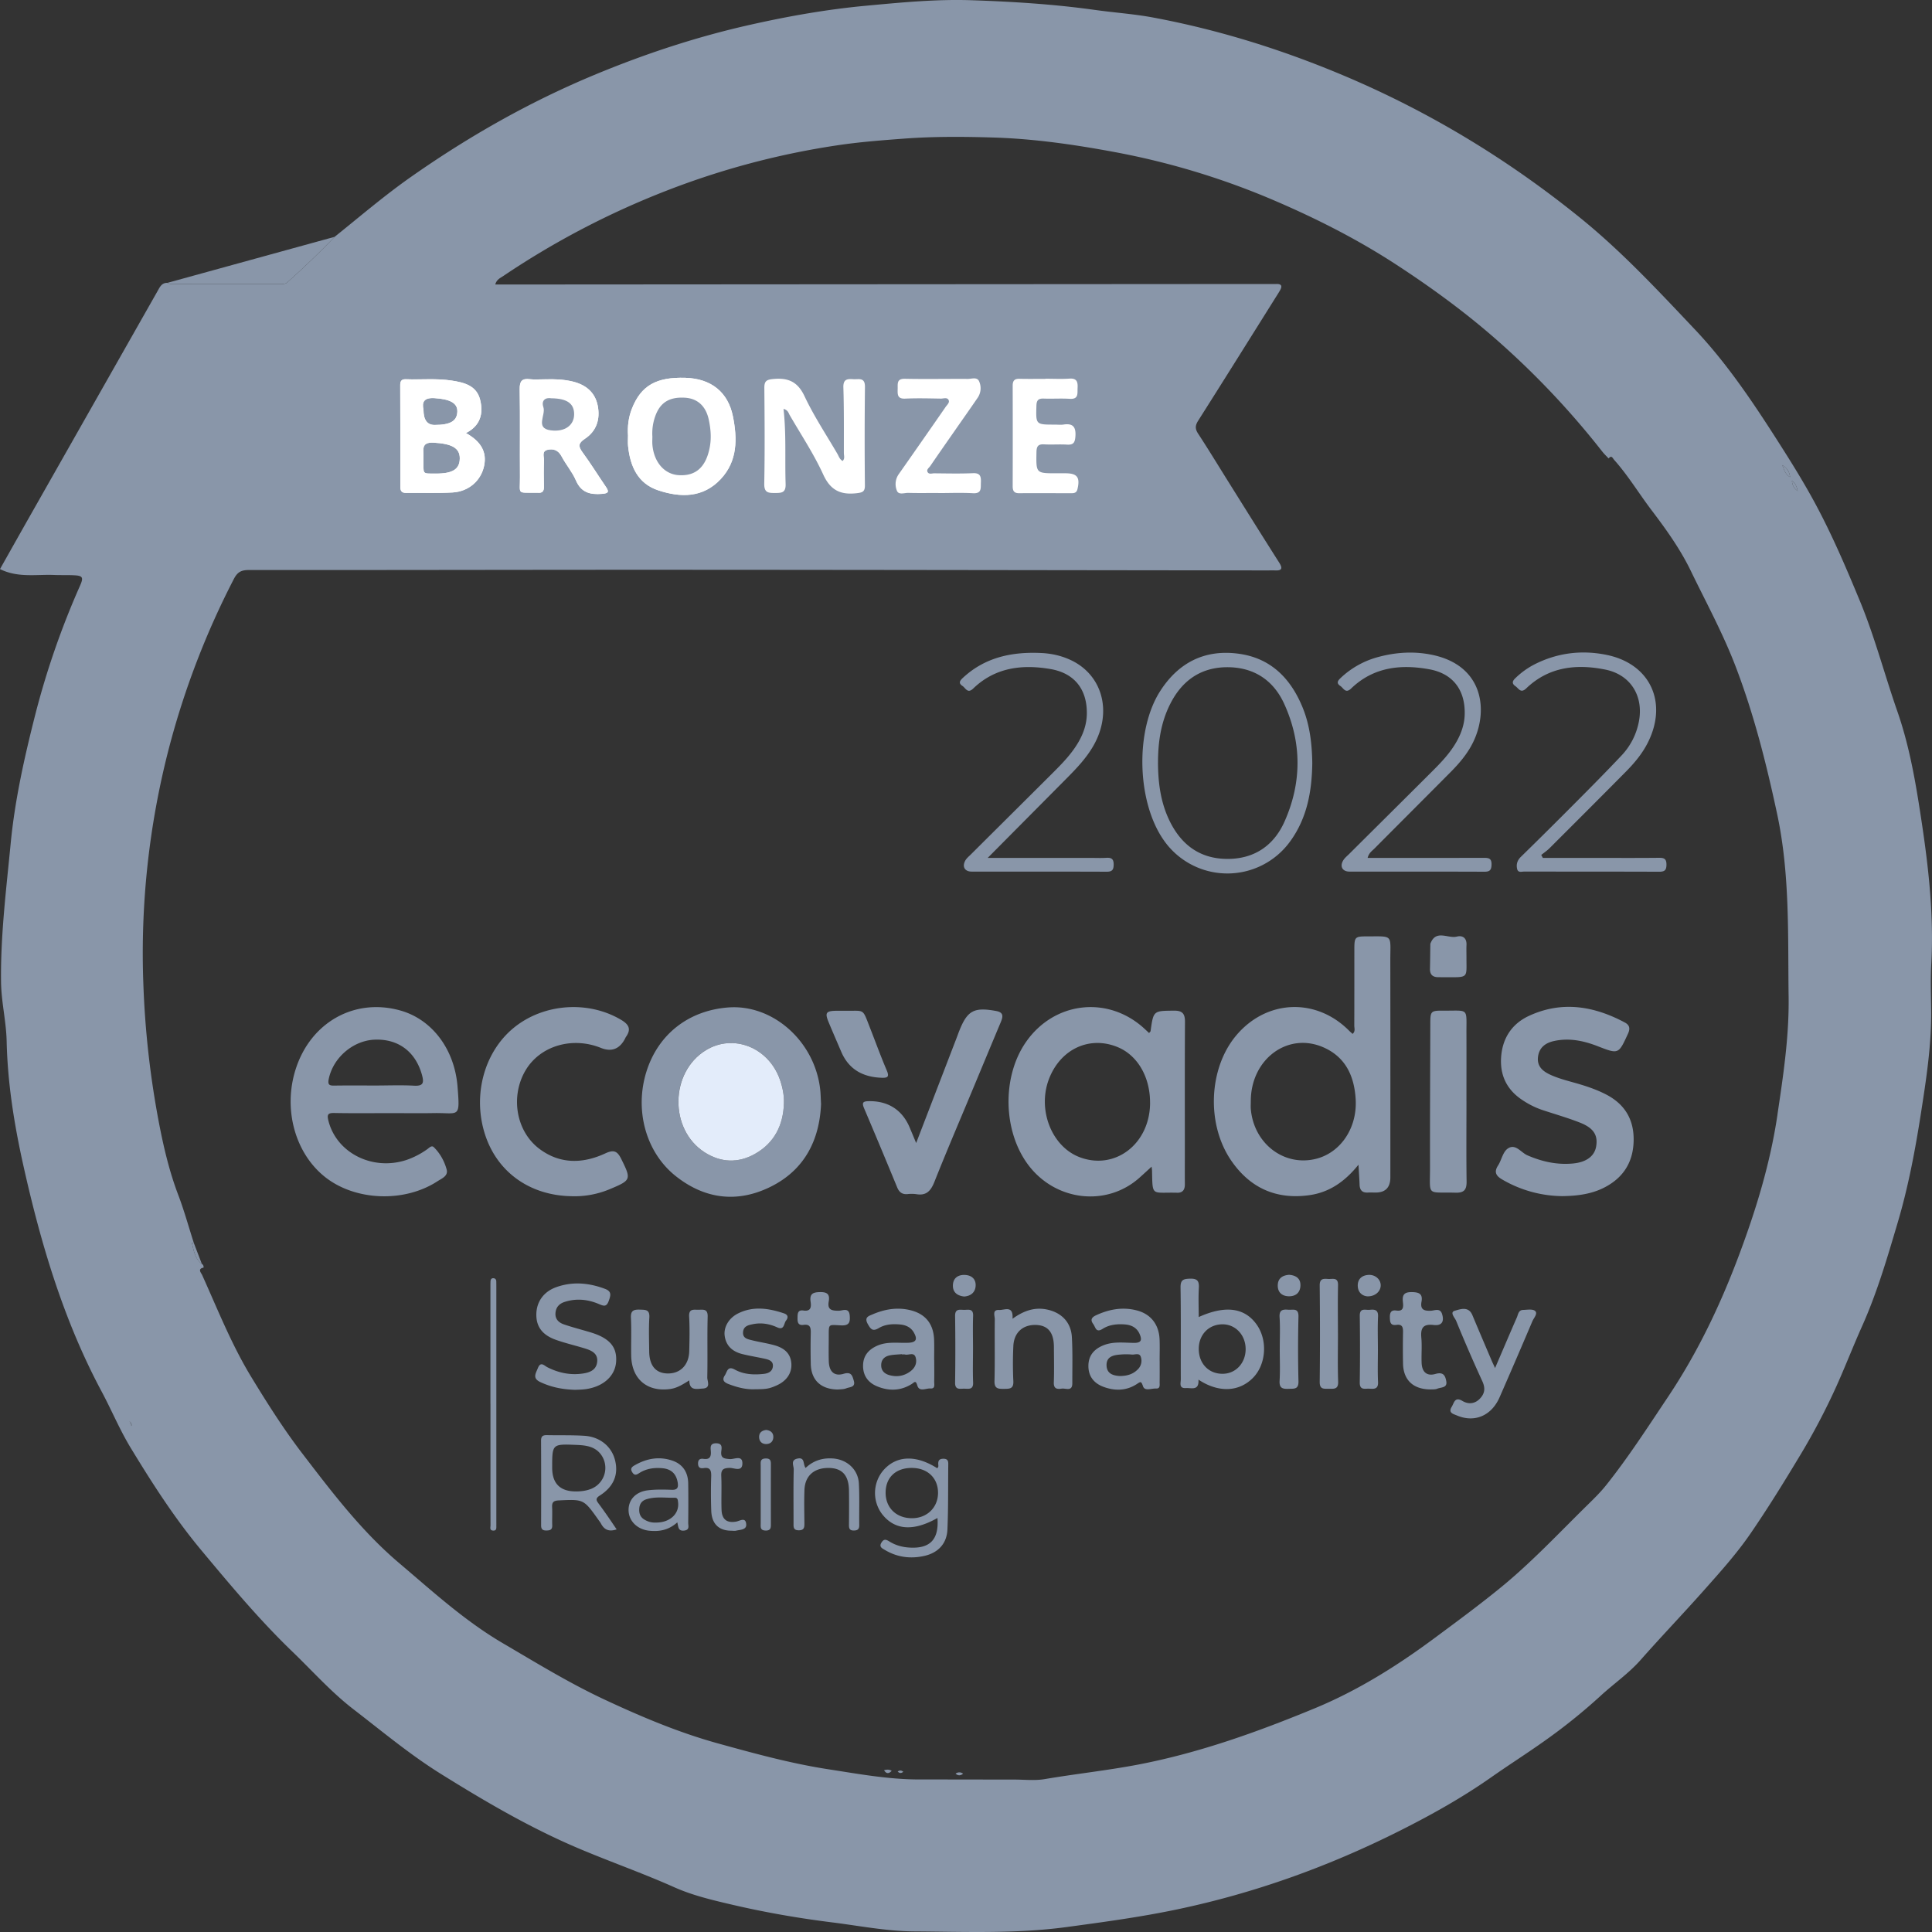 <svg xmlns="http://www.w3.org/2000/svg" width="104" height="104" fill="none"><rect width="100%" height="100%" fill="#333333" stroke="none"/><path d="M103.288 43.24c-.266-1.667-.59-3.336-1.157-4.96-.685-1.964-1.209-3.984-2.006-5.914-.737-1.781-1.494-3.557-2.407-5.253-.628-1.168-1.334-2.297-2.051-3.418-1.342-2.098-2.733-4.168-4.44-5.97-1.959-2.07-3.907-4.167-6.13-5.97-3.91-3.17-8.168-5.753-12.813-7.707C68.98 2.658 65.58 1.598 62.06.941 61.036.75 59.987.681 58.962.537c-2.224-.312-4.451-.45-6.684-.525-1.896-.062-3.786.122-5.676.298-2.093.195-4.155.56-6.202 1.02-2.886.646-5.682 1.568-8.415 2.706-3.496 1.455-6.763 3.312-9.857 5.483-1.429 1.002-2.753 2.138-4.113 3.228a45.318 45.318 0 0 1-2.569 2.468c-.067.06-.192.076-.29.076-1.984.003-3.97.002-5.955-.002-.065 0-.13-.04-.194-.062-.3-.007-.4.22-.521.434L1.672 27.67C1.108 28.665.547 29.662 0 30.634c.969.482 1.957.277 2.923.317.346.013.693 0 1.037.015.496.021.549.108.348.562a44.05 44.05 0 0 0-2.422 6.989C1.314 40.775.804 43.046.578 45.373c-.24 2.489-.552 4.97-.522 7.481.013 1.079.278 2.127.302 3.19.05 2.274.411 4.505.902 6.706.939 4.208 2.162 8.327 4.21 12.155.537 1.003.976 2.064 1.566 3.035 1.16 1.908 2.358 3.779 3.803 5.513 1.574 1.888 3.142 3.763 4.912 5.467 1.083 1.042 2.08 2.17 3.28 3.094 1.544 1.189 3.043 2.442 4.697 3.473 2.386 1.487 4.806 2.906 7.408 4.009 1.712.725 3.468 1.339 5.167 2.098.981.438 2.055.691 3.107.936 1.773.414 3.57.726 5.377.952 1.467.183 2.937.475 4.405.486 2.739.018 5.479.136 8.222-.234 1.997-.27 3.985-.538 5.956-.952 4.184-.879 8.17-2.316 11.982-4.233 1.703-.856 3.369-1.787 4.934-2.887.927-.651 1.885-1.259 2.81-1.915a30.79 30.79 0 0 0 3.063-2.459c.71-.654 1.513-1.204 2.158-1.935 1.094-1.24 2.24-2.436 3.34-3.672.903-1.016 1.813-2.022 2.58-3.14.915-1.334 1.768-2.712 2.604-4.102a35.822 35.822 0 0 0 2.024-3.84c.476-1.062.9-2.156 1.376-3.22.807-1.804 1.357-3.692 1.914-5.572.568-1.915.939-3.887 1.247-5.863.287-1.839.572-3.682.553-5.554-.008-.833-.04-1.667.006-2.496.161-2.915-.218-5.793-.673-8.652v-.002ZM6.967 76.51c.008.002.02.002.026.007a.1.1 0 0 1 .011.024l-.037-.031Zm.046.046c.077.044.092.12.097.199-.084-.04-.103-.114-.097-.199Zm.104.214Zm3.84 5.82Zm.857.908Zm83.87-23.51c-.385 2.61-1.147 5.103-2.068 7.563-1.007 2.692-2.237 5.27-3.835 7.656-1.07 1.6-2.114 3.223-3.314 4.73-.307.387-.665.737-1.022 1.087-1.518 1.49-2.971 3.047-4.617 4.397-1.172.96-2.396 1.86-3.614 2.763-2.014 1.494-4.134 2.822-6.454 3.78-3.087 1.274-6.223 2.4-9.524 3.03-1.658.314-3.333.493-4.994.775-.538.092-1.104.025-1.658.025-1.695 0-3.39-.006-5.084-.005-1.66.002-3.29-.299-4.919-.55-2.01-.31-3.974-.85-5.93-1.39-2.111-.584-4.128-1.434-6.114-2.363-1.896-.886-3.669-1.976-5.469-3.031-2.057-1.206-3.79-2.797-5.59-4.321-2.017-1.71-3.603-3.802-5.198-5.883-1.007-1.314-1.893-2.712-2.754-4.127-1.064-1.747-1.81-3.641-2.647-5.495-.047-.103-.265-.327.076-.392.016-.088-.018-.155-.091-.204-.376-.278-.43-.71-.534-1.118.033-.007.066-.014.098-.023-.274-.854-.512-1.722-.83-2.56-.455-1.195-.755-2.43-1-3.675a49.033 49.033 0 0 1-.883-7.74 43.898 43.898 0 0 1 1.381-12.65 44.013 44.013 0 0 1 3.49-9.096c.183-.357.383-.486.79-.486 7.454.005 14.909-.016 22.362-.014 10.828.004 21.654.023 32.482.035.138 0 .277-.006.415 0 .373.018.422-.108.225-.419-.9-1.416-1.79-2.841-2.68-4.264-.561-.895-1.109-1.799-1.687-2.683-.169-.26-.157-.439.006-.696 1.418-2.236 2.821-4.483 4.229-6.727.064-.102.13-.204.188-.31.118-.217.056-.325-.195-.319-.156.003-.312 0-.468 0l-40.887.027h-.706c.074-.273.275-.351.436-.46a44.58 44.58 0 0 1 8.789-4.593 42.686 42.686 0 0 1 9.163-2.436c1.188-.18 2.39-.272 3.592-.362 1.625-.122 3.246-.11 4.867-.06 2.169.068 4.312.377 6.448.773a40.733 40.733 0 0 1 8.752 2.663c2.222.958 4.373 2.052 6.41 3.376 1.828 1.189 3.584 2.465 5.235 3.892a44.706 44.706 0 0 1 5.893 6.193c.106.134.231.253.347.378.16-.199.216-.017.302.08.748.838 1.327 1.804 2.004 2.696.785 1.033 1.548 2.098 2.11 3.258.825 1.704 1.734 3.37 2.416 5.15.991 2.586 1.66 5.247 2.239 7.948.698 3.264.574 6.558.619 9.856.029 2.135-.288 4.223-.6 6.322h.003Zm.253-34.947a.778.778 0 0 1 .421.64c-.285-.168-.313-.431-.421-.64Zm.521.833c.167.116.252.28.314.558-.245-.173-.29-.36-.314-.558Z" fill="#8996A9"/><path d="M31.355 24.345c.44.6.832 1.234 1.251 1.847.178.26.18.364-.19.393-.637.052-1.127-.057-1.414-.725-.197-.455-.536-.847-.77-1.29-.178-.34-.448-.433-.77-.352-.313.08-.168.375-.177.577-.02.467-.014.935-.004 1.402.007.247-.09.355-.335.328-.034-.004-.07 0-.104 0-1.033-.013-.845.114-.852-.842-.012-1.576.012-3.153-.014-4.728-.007-.436.119-.596.55-.542.237.03.483.005.868.005.393-.011.929-.007 1.454.125.694.175 1.186.578 1.328 1.3.14.723-.067 1.363-.69 1.775-.354.234-.372.398-.134.725l.003.002ZM34.009 22.017c.498-1.282 1.342-1.725 2.885-1.679 1.4.042 2.297.78 2.558 2.07.242 1.202.257 2.403-.652 3.378-.954 1.023-2.16 1.008-3.363.61-1.102-.364-1.515-1.29-1.627-2.379-.02-.188-.004-.38-.004-.57-.032-.49.025-.973.203-1.429v-.001Z" fill="#fff"/><path d="M18.015 12.747a45.39 45.39 0 0 1-2.569 2.469c-.067.059-.192.075-.29.075-1.984.003-3.97.002-5.955-.002-.064 0-.13-.04-.194-.062l8.065-2.22.944-.259h-.001ZM42.177 22.009c.154 1.375.069 2.708.113 4.039.016.467-.2.488-.555.488-.366 0-.604.002-.595-.503.033-1.714.02-3.43.005-5.144-.003-.35.092-.45.457-.485.802-.08 1.328.121 1.705.922.506 1.076 1.172 2.077 1.773 3.108.075.13.114.29.28.38.13-.127.066-.288.066-.427 0-1.178.01-2.357-.027-3.533-.014-.458.225-.463.544-.441.288.019.625-.119.618.42a243.835 243.835 0 0 0-.003 5.3c.002.326-.123.378-.42.414-.862.104-1.424-.131-1.82-.996-.508-1.113-1.194-2.144-1.81-3.208-.064-.112-.087-.267-.331-.332v-.002Z" fill="#8996A9"/><path d="M25.081 23.311c.826.46 1.132 1.03.978 1.767-.165.791-.82 1.382-1.7 1.432-.827.046-1.658.011-2.488.024-.254.004-.323-.107-.322-.344.004-1.818 0-3.637-.005-5.456 0-.21.063-.327.293-.319.828.031 1.657-.056 2.483.072.676.105 1.333.27 1.525 1.03.19.749.009 1.407-.764 1.794Zm-2.286 1.342c.012.905-.115.836.653.84.92.004 1.296-.235 1.302-.817.006-.566-.44-.795-1.41-.848-.734-.04-.512.453-.545.824v.001Zm0-2.604c0 .552.2.827.598.826.848 0 1.207-.209 1.225-.714.018-.47-.406-.678-1.227-.729-.586-.036-.682.227-.597.617h.001ZM33.806 23.445c-.032-.49.025-.972.203-1.428.498-1.282 1.342-1.725 2.885-1.679 1.4.042 2.297.78 2.558 2.07.242 1.202.257 2.403-.652 3.378-.954 1.023-2.16 1.008-3.363.61-1.103-.364-1.515-1.29-1.627-2.379-.02-.188-.004-.38-.004-.57v-.002Zm1.31.062c0 .138-.009.277.002.415.074.947.642 1.608 1.419 1.657.916.057 1.46-.436 1.665-1.482.1-.505.057-1-.046-1.493-.157-.747-.61-1.16-1.299-1.197-.843-.046-1.337.27-1.595 1.026-.12.348-.168.706-.145 1.075v-.001ZM29.398 20.42c.392-.012.928-.008 1.452.124.694.175 1.186.578 1.328 1.3.14.723-.067 1.363-.69 1.775-.354.234-.372.398-.133.725.439.6.831 1.234 1.25 1.847.178.26.18.364-.19.394-.637.05-1.127-.058-1.415-.726-.196-.455-.535-.847-.769-1.29-.178-.34-.448-.433-.77-.352-.313.08-.168.376-.176.577-.02.467-.015.936-.005 1.403.006.246-.09.354-.335.327-.034-.004-.07 0-.104 0-1.033-.013-.845.114-.852-.842-.012-1.576.012-3.153-.014-4.728-.007-.436.119-.596.55-.542.237.03.483.005.869.005l.004.002Zm.296 1.02c-.335-.062-.566.114-.442.48.143.417-.463 1.134.394 1.244.784.102 1.26-.29 1.261-.866 0-.571-.373-.846-1.212-.858h-.002Z" fill="#fff"/><path d="M50.508 26.537c-.537 0-1.073.01-1.61-.006-.211-.006-.52.127-.615-.113a.93.93 0 0 1 .096-.893c.44-.623.875-1.248 1.31-1.872.407-.581.813-1.164 1.215-1.747.077-.112.223-.23.165-.36-.078-.174-.277-.085-.421-.087-.64-.01-1.281-.029-1.92.001-.44.021-.412-.239-.407-.53.006-.277-.057-.548.396-.538 1.124.024 2.248 0 3.373.007.21.002.503-.122.614.128a.908.908 0 0 1-.083.895c-.41.6-.83 1.193-1.245 1.79-.435.624-.871 1.248-1.301 1.877-.065.094-.205.185-.15.309.072.159.245.08.372.083.691.006 1.385.023 2.075-.008.415-.018.442.2.429.512-.013.296.053.594-.427.567-.62-.035-1.245-.008-1.867-.008v-.007ZM56.275 20.388c.432 0 .866.023 1.296-.006.407-.027.454.188.437.51-.016.29.063.608-.42.578-.464-.03-.933.004-1.399-.013-.283-.01-.388.078-.397.38-.032 1.023-.044 1.023.997 1.021.156 0 .314.02.466-.004.502-.075.669.13.635.63-.023.326-.096.473-.446.451-.413-.025-.83.01-1.243-.013-.328-.02-.403.116-.408.422-.02 1.136-.03 1.135 1.09 1.134h.466c.64 0 .8.218.652.85-.049.21-.182.223-.343.223-.933 0-1.866-.01-2.8 0-.283.002-.346-.136-.345-.385.005-1.8.005-3.6 0-5.403 0-.263.093-.376.362-.37.466.012.933.003 1.4.003v-.008ZM7.556 77.34ZM10.428 66.894l.436 1.14c-.376-.277-.43-.71-.533-1.118l.097-.022ZM95.936 25.04a.778.778 0 0 1 .421.641c-.285-.168-.313-.431-.421-.64ZM96.458 25.873c.167.117.252.28.314.56-.246-.175-.29-.36-.314-.56ZM7.115 76.758c-.091-.041-.109-.12-.103-.209l-.004.004c.085.045.097.125.103.21l.004-.005Z" fill="#8996A9"/><path d="m7.012 76.55-.045-.04c.008.002.02.002.026.007.008.01.01.024.015.037l.004-.005ZM73.13 62.693c-.74.921-1.574 1.486-2.625 1.64-1.8.261-3.23-.384-4.247-1.886-1.322-1.954-1.191-4.915.26-6.675 1.626-1.968 4.312-2.094 6.107-.287.058.06.123.113.186.17.16-.14.09-.305.09-.449.006-1.369.003-2.737.004-4.106 0-.656.034-.694.659-.694 1.46 0 1.276-.12 1.277 1.275.006 3.899.003 7.798.002 11.696 0 .545-.264.818-.792.818-.138 0-.277-.007-.415 0-.308.019-.441-.133-.45-.43-.01-.312-.034-.622-.059-1.074l.003.002Zm-5.8-3.4c0 .138-.01.277.002.414.163 1.84 1.76 3.077 3.46 2.685 1.346-.31 2.268-1.642 2.185-3.196-.067-1.238-.524-2.276-1.716-2.808-1.934-.864-3.938.625-3.93 2.904h-.001ZM61.856 55.608c.044-.055.076-.078.08-.104.154-1.107.154-1.088 1.251-1.1.456-.006.604.155.601.604-.014 2.338-.007 4.676-.007 7.014 0 .57-.005 1.143.001 1.714.004.322-.125.493-.46.467h-.053c-1.284-.022-1.224.2-1.254-1.162-.002-.08-.015-.16-.023-.24-.232.212-.442.407-.655.597-1.76 1.57-4.488 1.267-5.962-.66-1.387-1.814-1.453-4.765-.148-6.643 1.532-2.207 4.459-2.522 6.41-.691.073.067.146.135.218.204h.001Zm.052 3.772c.01-1.391-.663-2.56-1.73-3.008-1.506-.63-3.068.078-3.7 1.68-.655 1.663.124 3.671 1.648 4.243 1.904.715 3.768-.722 3.783-2.914v-.001ZM44.197 59.437c-.083 1.94-.893 3.572-2.779 4.478-1.781.855-3.51.617-5.056-.616-1.602-1.28-2.21-3.546-1.566-5.608.629-2.01 2.26-3.292 4.398-3.459 2.433-.189 4.704 1.86 4.964 4.479.02.206.022.415.04.726ZM42.2 59.38a3.514 3.514 0 0 0-.22-1.274c-.616-1.73-2.507-2.474-3.984-1.574-1.936 1.182-1.98 4.27-.07 5.494.874.56 1.806.595 2.703.092 1.05-.588 1.535-1.545 1.57-2.738ZM21.055 59.92c-1.019 0-2.038.013-3.058-.007-.341-.006-.403.077-.32.41.435 1.742 2.379 2.724 4.213 2.115a4.374 4.374 0 0 0 1.1-.569c.107-.073.24-.235.362-.116.337.33.567.75.69 1.195.1.357-.265.49-.5.644-1.765 1.147-4.375 1.056-6.002-.2-1.647-1.273-2.315-3.668-1.625-5.833.806-2.533 3.177-3.86 5.648-3.16 1.69.48 2.908 2.073 3.067 4.1.137 1.744.091 1.393-1.293 1.419-.76.014-1.52.002-2.28.002h-.002Zm-.878-1.486c.707 0 1.415-.03 2.12.009.498.027.53-.166.42-.572-.343-1.25-1.266-1.953-2.54-1.906-1.181.044-2.259.984-2.484 2.135-.061.314.06.342.313.338.724-.012 1.449-.004 2.172-.004ZM84.107 64.388a6.524 6.524 0 0 1-3.247-.898c-.336-.195-.444-.404-.22-.75.205-.316.259-.784.588-.952.384-.194.659.257.991.402.793.344 1.608.525 2.47.439.713-.07 1.144-.399 1.232-.914.103-.604-.13-.992-.87-1.284-.674-.265-1.374-.462-2.062-.692a4.509 4.509 0 0 1-1.016-.508c-.866-.561-1.25-1.36-1.163-2.383.088-.996.594-1.743 1.487-2.16 1.774-.824 3.498-.538 5.168.353.254.137.3.32.17.604-.513 1.113-.501 1.11-1.629.673-.767-.299-1.556-.462-2.381-.273-.465.108-.785.373-.836.868-.05.494.255.75.664.94.538.246 1.114.367 1.675.54.446.137.883.295 1.302.509 1.006.511 1.52 1.327 1.51 2.46-.01 1.138-.51 1.99-1.516 2.53-.703.377-1.47.484-2.319.496h.002ZM30.789 64.392c-2.219-.026-3.974-1.25-4.653-3.243-.72-2.118-.1-4.496 1.517-5.82 1.61-1.318 4.018-1.484 5.79-.426.411.246.546.5.253.912-.02.028-.032.061-.048.092-.294.566-.73.733-1.306.5-1.553-.623-3.282-.103-4.058 1.222-.818 1.395-.507 3.276.76 4.22 1.105.825 2.33.798 3.536.24.46-.214.65-.132.864.302.54 1.09.536 1.139-.584 1.607a4.905 4.905 0 0 1-2.072.395ZM70.64 41.099c-.023 1.499-.278 2.932-1.181 4.18a4.17 4.17 0 0 1-6.82-.06c-1.447-2.072-1.54-5.913-.183-8.023.982-1.527 2.388-2.244 4.19-2.01 1.748.225 2.833 1.323 3.479 2.91.392.964.5 1.976.516 3.003h-.001Zm-8.305-.031c.006 1.065.14 2.105.605 3.08.62 1.299 1.618 2.067 3.08 2.087 1.46.021 2.538-.691 3.124-2.005.935-2.096.94-4.243-.013-6.337-.587-1.292-1.656-1.986-3.091-1.977-1.439.01-2.445.754-3.07 2.024-.486.983-.636 2.04-.634 3.128h-.001ZM49.317 61.529l2.187-5.683c.044-.113.083-.228.128-.34.439-1.112.796-1.304 1.996-1.083.427.078.357.33.237.617-.515 1.228-1.026 2.459-1.539 3.688-.679 1.63-1.375 3.251-2.026 4.891-.194.488-.436.759-.984.662a1.887 1.887 0 0 0-.466-.002c-.284.024-.447-.101-.554-.361a401.792 401.792 0 0 0-1.783-4.262c-.135-.316-.045-.376.267-.38 1.03-.013 1.796.473 2.192 1.427l.345.826ZM83.051 46.181h2.73c1.174 0 2.35.008 3.525-.005.278-.003.402.058.4.37-.002.301-.103.38-.392.38-2.42-.01-4.84-.005-7.26-.01-.138 0-.338.08-.387-.143-.055-.248.007-.459.205-.652.989-.966 1.971-1.942 2.947-2.924.83-.833 1.658-1.669 2.464-2.524.482-.51.8-1.123.937-1.823.268-1.374-.437-2.53-1.805-2.806-1.556-.313-3.041-.155-4.255 1.01-.3.29-.408.005-.582-.116-.23-.158-.149-.299.016-.453a4.305 4.305 0 0 1 1.009-.722c1.234-.625 2.545-.784 3.883-.51 2.332.476 3.295 2.533 2.237 4.683-.302.614-.734 1.132-1.21 1.612-1.362 1.377-2.734 2.746-4.105 4.115-.134.134-.295.24-.442.36l.087.16-.002-.002ZM73.621 46.181c2.11 0 4.164.002 6.219-.003.268 0 .462 0 .45.37-.009.299-.105.378-.392.377-2.42-.01-4.84-.004-7.26-.007-.374 0-.53-.28-.33-.607.078-.13.206-.23.317-.341 1.496-1.489 2.995-2.974 4.488-4.466.49-.488.966-.992 1.307-1.604.256-.46.419-.946.426-1.48.02-1.29-.641-2.163-1.91-2.393-1.543-.28-3.007-.118-4.204 1.035-.305.293-.407-.02-.58-.136-.246-.163-.122-.302.033-.447a4.69 4.69 0 0 1 2.02-1.116c.95-.255 1.912-.313 2.875-.115 2.814.576 3.066 3.066 2.177 4.789-.296.574-.713 1.063-1.164 1.518-1.365 1.376-2.737 2.744-4.103 4.119-.129.13-.299.232-.37.506l.001.001ZM53.172 46.181h5.546c.276 0 .554.014.829-.004.275-.018.405.052.402.366-.003.297-.096.383-.387.382-2.421-.01-4.841-.004-7.262-.007-.374 0-.524-.274-.33-.607.067-.116.181-.207.279-.304 1.483-1.478 2.97-2.952 4.451-4.43.503-.502.997-1.013 1.355-1.634.273-.472.443-.972.45-1.526.015-1.312-.666-2.182-1.962-2.403-1.53-.26-2.974-.087-4.154 1.049-.307.296-.407-.026-.58-.139-.247-.162-.119-.303.035-.446 1.202-1.11 2.659-1.403 4.23-1.325.541.027 1.063.146 1.553.373 1.712.795 2.255 2.77 1.263 4.562-.39.705-.943 1.278-1.504 1.844l-4.217 4.248.003.001ZM78.94 59.288c0 1.436-.013 2.873.007 4.31.006.444-.132.617-.594.605-1.58-.045-1.372.23-1.375-1.373-.005-2.579.009-5.159.016-7.737.002-.665.028-.694.711-.689 1.394.01 1.227-.183 1.234 1.248.005 1.212 0 2.424 0 3.635ZM64.513 74.267c.04.616-.38.434-.676.453-.391.025-.274-.278-.274-.473-.007-1.646.012-3.292-.014-4.937-.006-.417.147-.467.506-.479.407-.012.5.131.479.506-.03.512-.007 1.025-.007 1.56 1.446-.653 2.49-.502 3.132.423.584.842.494 2.122-.2 2.838-.747.771-1.858.83-2.946.108v.001Zm1.281-2.979c-.747.01-1.279.579-1.264 1.355.014.782.556 1.324 1.308 1.308.702-.014 1.226-.598 1.215-1.351-.012-.751-.558-1.321-1.259-1.312ZM30.98 74.815c-.747-.02-1.325-.154-1.886-.413-.45-.208-.255-.468-.14-.757.152-.378.335-.136.518-.043.57.287 1.173.422 1.806.348.405-.047.826-.16.87-.657.04-.457-.332-.605-.69-.714-.512-.157-1.035-.277-1.538-.457-.733-.262-1.058-.714-1.049-1.376.01-.667.39-1.21 1.059-1.453.884-.32 1.762-.241 2.634.085.374.14.312.35.205.65-.125.35-.287.271-.544.163-.587-.247-1.2-.31-1.822-.111-.29.092-.473.277-.501.593-.03.335.177.524.45.618.473.163.959.285 1.438.43 1.03.311 1.44.793 1.374 1.604-.063.76-.702 1.328-1.649 1.455-.222.03-.447.028-.537.034h.002ZM62.425 73.258c0 .38.004.763-.002 1.143-.002.147.046.357-.194.344-.242-.015-.605.16-.7-.121-.101-.303-.138-.246-.343-.114-.565.364-1.18.369-1.79.142-.493-.184-.8-.546-.807-1.097-.009-.549.27-.906.767-1.12.549-.237 1.125-.153 1.69-.147.42.004.426-.188.299-.48-.148-.338-.434-.483-.783-.512-.421-.035-.848.008-1.203.234-.372.238-.382-.087-.509-.255-.174-.232-.082-.366.152-.474.712-.33 1.451-.462 2.217-.254.748.203 1.174.774 1.202 1.567.014.38.002.762.002 1.143h.002v.001Zm-2.172.813c.453.003.765-.114 1.017-.38a.644.644 0 0 0 .147-.628c-.07-.266-.315-.13-.483-.147a3.5 3.5 0 0 0-.618-.001c-.381.026-.765.11-.75.59.016.472.4.542.688.565h-.001ZM54.502 70.99c.63-.453 1.224-.64 1.89-.491.766.172 1.262.693 1.307 1.474.047.828.022 1.66.024 2.49 0 .463-.356.254-.57.287-.238.037-.438.019-.426-.33.023-.64.008-1.281.005-1.92-.004-.783-.33-1.168-.99-1.178-.699-.01-1.166.423-1.194 1.151a20 20 0 0 0 0 1.868c.023.428-.205.42-.508.422-.308.002-.517-.004-.506-.425.028-1.106.002-2.214.016-3.322.002-.184-.152-.523.234-.5.283.017.775-.277.72.476l-.002-.001ZM80.48 73.642c.421-.98.79-1.851 1.17-2.718.072-.162.085-.402.335-.41.222-.006.516-.061.649.054.16.14-.067.372-.145.553a375.557 375.557 0 0 1-1.768 4.1c-.438.994-1.347 1.375-2.295.974-.186-.08-.486-.136-.28-.466.13-.208.16-.564.578-.315.319.189.669.164.947-.133.266-.283.29-.568.118-.94a84.542 84.542 0 0 1-1.404-3.239c-.07-.169-.367-.463-.068-.546.277-.077.732-.261.94.234.34.814.688 1.626 1.033 2.438.04.095.086.188.19.414ZM50.29 73.213c0 .38.007.762-.002 1.143-.005.156.072.407-.199.386-.243-.019-.605.207-.712-.168-.086-.3-.167-.155-.295-.075-.605.38-1.243.39-1.883.121-.468-.198-.738-.565-.74-1.089-.002-.527.272-.868.742-1.082.546-.25 1.123-.145 1.687-.167.419-.017.515-.174.312-.54-.156-.281-.417-.41-.723-.442-.402-.042-.815-.02-1.16.185-.341.202-.44.077-.606-.216-.204-.367.06-.43.264-.518.631-.271 1.29-.388 1.972-.237.854.19 1.305.733 1.336 1.608.013.362.002.727.002 1.09h.005Zm-1.732-.301-.002-.018c-.222.021-.447.022-.664.067-.254.052-.44.203-.456.488-.018.303.15.49.423.57.4.116.781.063 1.127-.184.266-.19.392-.457.304-.764-.09-.31-.383-.104-.578-.158-.048-.013-.103-.002-.155-.002l.001.001ZM37.106 74.305c-.348.216-.653.413-1.022.464-1.25.175-2.086-.537-2.107-1.804-.011-.675.019-1.352-.014-2.026-.02-.396.152-.452.485-.441.302.01.532-.007.506.422-.037.605-.014 1.212-.008 1.819.007.774.352 1.186.993 1.195.679.01 1.14-.452 1.162-1.191.016-.623.03-1.249-.005-1.87-.024-.442.248-.365.5-.368.257-.003.509-.063.497.368-.028 1.09.003 2.183-.02 3.273-.004.205.21.575-.243.6-.32.018-.725.136-.724-.443v.002ZM50.463 81.714c-1.287.729-2.284.658-2.96-.184a1.885 1.885 0 0 1 .054-2.39c.7-.794 1.745-.834 2.889-.107.09-.056.064-.15.06-.228-.006-.195.07-.278.273-.28.208-.002.269.092.267.282-.015 1.177.006 2.355-.046 3.529-.033.753-.492 1.245-1.23 1.416-.75.172-1.477.079-2.145-.323-.14-.083-.323-.162-.172-.398.133-.21.255-.157.425-.052.327.204.69.305 1.078.327 1.107.067 1.595-.43 1.508-1.593Zm-1.39-2.695c-.854.002-1.394.511-1.4 1.322-.005.82.568 1.382 1.414 1.385.802.003 1.396-.563 1.407-1.344.012-.813-.563-1.365-1.42-1.363ZM40.628 74.784c-.47.02-.95-.101-1.421-.284-.229-.089-.356-.214-.19-.462.128-.19.138-.533.54-.312.482.266 1.022.29 1.564.23.24-.028.45-.127.482-.39.035-.298-.205-.372-.429-.423-.404-.09-.815-.153-1.215-.253-.51-.127-.87-.424-.948-.973-.068-.479.226-.968.718-1.213.818-.409 1.642-.282 2.465-.008.225.074.254.218.118.392-.125.159-.086.54-.475.364-.42-.192-.862-.264-1.314-.17-.23.047-.492.098-.523.414-.033.342.238.39.465.447.4.101.813.159 1.212.269.497.137.88.41.922.984.036.509-.249.934-.773 1.173-.406.185-.587.219-1.198.213v.002ZM33.194 82.327c-.43.145-.67.007-.84-.306-.04-.076-.096-.144-.145-.214-.79-1.11-.79-1.103-2.127-1.04-.261.013-.376.08-.362.356.018.328-.006.657.007.985.008.248-.127.278-.326.279-.2 0-.274-.08-.273-.278.004-1.522.005-3.043-.003-4.565 0-.237.105-.294.313-.29.673.014 1.347-.007 2.018.035.829.052 1.45.562 1.643 1.281.211.783-.05 1.452-.814 1.937-.252.16-.183.267-.059.434.165.222.325.447.483.674.156.224.307.45.485.712Zm-3.47-3.32c0 .86.435 1.285 1.303 1.277.264-.002.52-.036.763-.126a1.216 1.216 0 0 0 .57-1.847c-.329-.457-.83-.511-1.343-.532-1.293-.051-1.293-.054-1.293 1.227ZM77.02 74.793c-.951.002-1.481-.51-1.495-1.405-.01-.554-.01-1.11 0-1.663.006-.26-.025-.453-.354-.406-.333.048-.35-.157-.354-.412-.004-.26.072-.401.354-.36.384.055.377-.203.348-.454-.044-.384.056-.547.494-.539.407.008.579.117.506.524-.073.412.13.493.496.48.203-.006.507-.17.613.178.126.417-.022.64-.46.588-.577-.068-.704.178-.657.692.04.447-.003.901.015 1.351.021.488.279.727.747.592.423-.122.526.092.58.391.068.37-.282.32-.479.403-.121.05-.272.033-.355.042l.001-.002ZM45.124 74.798c-.94-.002-1.462-.509-1.48-1.384a35.61 35.61 0 0 1 0-1.663c.007-.287-.036-.482-.385-.433-.301.042-.333-.142-.328-.383.003-.23.01-.434.32-.389.404.06.425-.196.384-.474-.06-.417.111-.512.511-.518.412-.007.529.141.464.507-.082.46.176.495.539.497.206 0 .555-.2.592.26.027.343-.016.547-.454.528-.735-.032-.67-.117-.675.7-.002.415-.011.831.003 1.246.02.544.294.809.797.66.417-.124.469.102.548.372.107.362-.22.335-.398.407-.154.063-.338.052-.438.066ZM45.507 54.41c1.059.016.904-.153 1.319.902.302.77.584 1.55.909 2.31.154.36.033.406-.29.394-1-.04-1.753-.449-2.161-1.4-.224-.524-.452-1.045-.67-1.57-.224-.534-.157-.63.428-.636.155-.002.31 0 .465 0ZM36.459 81.949c-.475.427-.977.504-1.51.45-.641-.066-1.102-.522-1.113-1.092-.012-.568.378-1.003 1.039-1.084.425-.052.861-.041 1.291-.027.297.01.355-.121.317-.375-.072-.477-.345-.742-.82-.786-.437-.04-.863.014-1.244.256-.145.093-.258.16-.382-.034-.116-.183-.049-.278.11-.37.643-.376 1.325-.503 2.035-.265.567.19.854.626.864 1.225.011.708.008 1.418 0 2.126-.002.164.095.388-.228.42-.32.03-.296-.202-.359-.442v-.002Zm-1.16.011c.752.008 1.273-.466 1.203-1.084-.015-.125-.012-.255-.181-.252-.512.011-1.03-.077-1.532.084-.24.077-.36.249-.377.497-.017.239.041.444.253.58.193.124.404.187.634.174v.001ZM72.023 71.78c0 .865-.021 1.731.01 2.595.014.421-.226.384-.493.382-.26-.003-.505.054-.5-.37.02-1.73.018-3.46 0-5.19-.005-.387.211-.367.46-.35.235.014.537-.11.527.338-.02.865-.006 1.73-.005 2.594v.002ZM43.365 79.02c.419-.396.91-.55 1.473-.51.753.053 1.355.588 1.395 1.346.04.743.01 1.488.02 2.233.004.226-.083.3-.303.299-.222-.002-.25-.119-.25-.297.005-.623.01-1.247 0-1.87-.014-.794-.358-1.18-1.05-1.2-.808-.022-1.316.405-1.346 1.177-.023.606-.008 1.212-.003 1.818.002.216-.024.36-.302.36-.295 0-.284-.172-.283-.373.002-.97-.012-1.94.01-2.909.004-.194-.19-.504.213-.581.402-.076.273.3.426.506ZM39.368 82.398c-.662.001-1.05-.36-1.08-1.053a27.382 27.382 0 0 1-.004-1.869c.008-.31-.043-.506-.413-.447-.185.03-.294-.038-.295-.25 0-.217.117-.274.297-.248.344.05.414-.13.39-.424-.018-.206-.043-.418.291-.415.345.005.296.24.273.43-.044.38.16.396.458.421.238.02.691-.241.678.247-.013.462-.457.217-.697.227-.325.012-.456.085-.44.437.028.604-.006 1.21.015 1.816.017.519.288.724.777.64.209-.035.521-.269.551.143.023.306-.322.288-.544.343-.08.02-.17.003-.257.003ZM68.89 72.613c0-.57.027-1.144-.01-1.713-.024-.398.182-.421.47-.397.252.02.558-.113.547.37a70.807 70.807 0 0 0 0 3.48c.011.445-.234.397-.52.408-.321.013-.521-.024-.496-.433.034-.57.008-1.143.008-1.714ZM78.94 51.54c-.004 1.1.135 1.071-1.063 1.064-.156 0-.31 0-.466-.002-.297-.003-.442-.149-.435-.452.01-.431.012-.864.019-1.296 0-.017-.004-.036.003-.052.29-.79.946-.264 1.422-.385.306-.078.54.069.522.45-.01.224-.002.45-.002.674ZM26.4 75.564v-6.23c0-.12-.001-.243.005-.363.004-.095.047-.17.154-.165.098.006.153.068.156.168.003.12.003.242.003.363V81.9c0 .07.002.138 0 .207-.003.135.032.305-.188.284-.187-.02-.125-.18-.125-.287-.004-1.453-.003-2.907-.003-4.36v-2.18H26.4ZM74.173 72.634c0 .588-.02 1.177.007 1.763.017.381-.203.374-.459.357-.235-.017-.532.108-.525-.341.019-1.193.017-2.386.001-3.58-.006-.457.31-.301.534-.325.263-.028.467-.01.45.363-.029.587-.008 1.175-.008 1.763ZM52.377 72.652c0 .59-.018 1.18.006 1.767.016.407-.247.337-.48.334-.227-.003-.496.086-.49-.325a125.46 125.46 0 0 0 0-3.588c-.006-.406.25-.334.482-.33.224.003.502-.091.488.322-.022.605-.005 1.213-.005 1.819l-.001.001ZM40.949 80.398V78.9c0-.185-.042-.38.261-.39.292-.008.288.157.287.361-.003 1.05-.003 2.102 0 3.153 0 .202.006.372-.286.366-.302-.007-.262-.203-.262-.389v-1.603.001ZM69.395 68.623c.34.027.61.174.608.557-.002.388-.24.607-.63.599-.362-.009-.594-.21-.591-.582.003-.374.244-.548.614-.574ZM51.9 69.792c-.383-.044-.614-.234-.605-.602.009-.37.248-.563.611-.56.36.002.62.192.614.558-.007.374-.259.581-.621.604ZM73.63 69.784c-.295-.014-.532-.21-.542-.566-.008-.359.216-.571.587-.59.365-.017.663.255.648.585-.013.309-.297.57-.693.57ZM41.24 76.974c.233.025.393.146.388.388-.005.239-.168.377-.403.371-.212-.006-.35-.142-.361-.359-.011-.248.14-.367.376-.4ZM47.999 95.325c-.152.165-.289.166-.41-.034.141-.036.28-.054.41.034ZM51.843 95.477c-.135.115-.27.116-.404 0a.328.328 0 0 1 .404 0ZM48.625 95.375c-.104.088-.204.09-.3-.013.103-.079.203-.066.3.013Z" fill="#8996A9"/><path d="M25.081 23.311c.773-.387.953-1.045.764-1.794-.192-.762-.849-.926-1.525-1.03-.826-.128-1.655-.04-2.483-.072-.23-.008-.294.11-.293.32.006 1.818.009 3.637.005 5.455 0 .236.07.348.323.344.829-.013 1.66.024 2.488-.024.878-.05 1.534-.641 1.7-1.432.153-.736-.153-1.306-.979-1.767Zm-1.689-1.878c.82.05 1.245.259 1.227.728-.02.505-.378.714-1.225.714-.398 0-.598-.275-.598-.826-.085-.39.01-.654.597-.618v.002Zm.056 4.06c-.768-.004-.641.066-.653-.839.033-.371-.189-.864.544-.824.97.053 1.417.282 1.411.848-.006.582-.382.82-1.302.816Z" fill="#fff"/><path d="M35.118 23.508a2.755 2.755 0 0 1 .144-1.075c.26-.756.753-1.071 1.596-1.025.688.038 1.142.449 1.298 1.196.104.493.146.987.046 1.494-.205 1.045-.747 1.538-1.665 1.48-.777-.048-1.346-.709-1.42-1.656-.01-.137 0-.277 0-.415Z" fill="#8996A9"/><path d="M42.2 59.381c-.035 1.192-.52 2.15-1.57 2.738-.898.504-1.83.467-2.703-.092-1.91-1.224-1.865-4.312.07-5.494 1.476-.902 3.367-.157 3.983 1.574.145.409.231.832.22 1.274Z" fill="#E3ECFA"/><path d="M41.145 20.89c-.003-.351.092-.451.457-.486.802-.08 1.328.121 1.705.922.506 1.076 1.172 2.077 1.773 3.108.075.13.114.29.28.38.13-.127.066-.288.066-.427-.002-1.178.01-2.357-.027-3.533-.014-.458.225-.463.544-.441.288.019.625-.119.618.42a243.835 243.835 0 0 0-.003 5.3c.002.326-.123.378-.42.414-.862.104-1.424-.131-1.82-.996-.508-1.113-1.194-2.144-1.81-3.208-.064-.112-.087-.267-.331-.332.154 1.375.069 2.709.113 4.039.016.467-.2.488-.555.488-.366 0-.604.002-.595-.503.033-1.714.02-3.43.005-5.143v-.003ZM51.07 21.545c-.078-.175-.277-.086-.421-.088-.64-.01-1.281-.029-1.92.001-.44.021-.412-.239-.407-.529.006-.278-.057-.55.396-.539 1.124.024 2.248 0 3.373.007.21.003.503-.122.614.128a.908.908 0 0 1-.083.895c-.41.6-.83 1.193-1.245 1.79-.435.624-.871 1.248-1.302 1.877-.065.094-.205.185-.15.309.072.159.245.08.372.083.691.006 1.385.023 2.075-.007.415-.02.442.198.429.511-.013.296.053.594-.427.567-.62-.035-1.245-.008-1.867-.008v-.005c-.537 0-1.073.01-1.61-.005-.211-.007-.52.126-.615-.114a.93.93 0 0 1 .097-.893c.439-.622.874-1.248 1.31-1.872.405-.581.812-1.164 1.214-1.747.077-.112.223-.23.165-.36l.002-.001ZM56.79 22.857c.155 0 .313.02.465-.004.502-.075.669.13.635.63-.023.326-.096.473-.446.451-.413-.025-.83.01-1.243-.014-.328-.018-.403.117-.408.423-.02 1.136-.03 1.135 1.09 1.134h.466c.64 0 .8.218.652.85-.049.21-.182.223-.343.223-.933 0-1.866-.01-2.8 0-.283.001-.346-.137-.345-.386.005-1.8.005-3.6 0-5.403 0-.263.093-.376.362-.37.466.012.933.003 1.4.003v-.007c.431 0 .865.023 1.295-.006.407-.027.454.188.437.51-.015.29.063.608-.42.578-.465-.03-.933.004-1.399-.013-.283-.01-.388.078-.397.38-.031 1.023-.044 1.023.997 1.021h.001Z" fill="#fff"/><path d="M29.693 21.44c.841.013 1.214.288 1.213.859 0 .575-.477.967-1.261.866-.857-.111-.252-.827-.394-1.245-.125-.365.108-.54.441-.478l.001-.002Z" fill="#8996A9"/></svg>